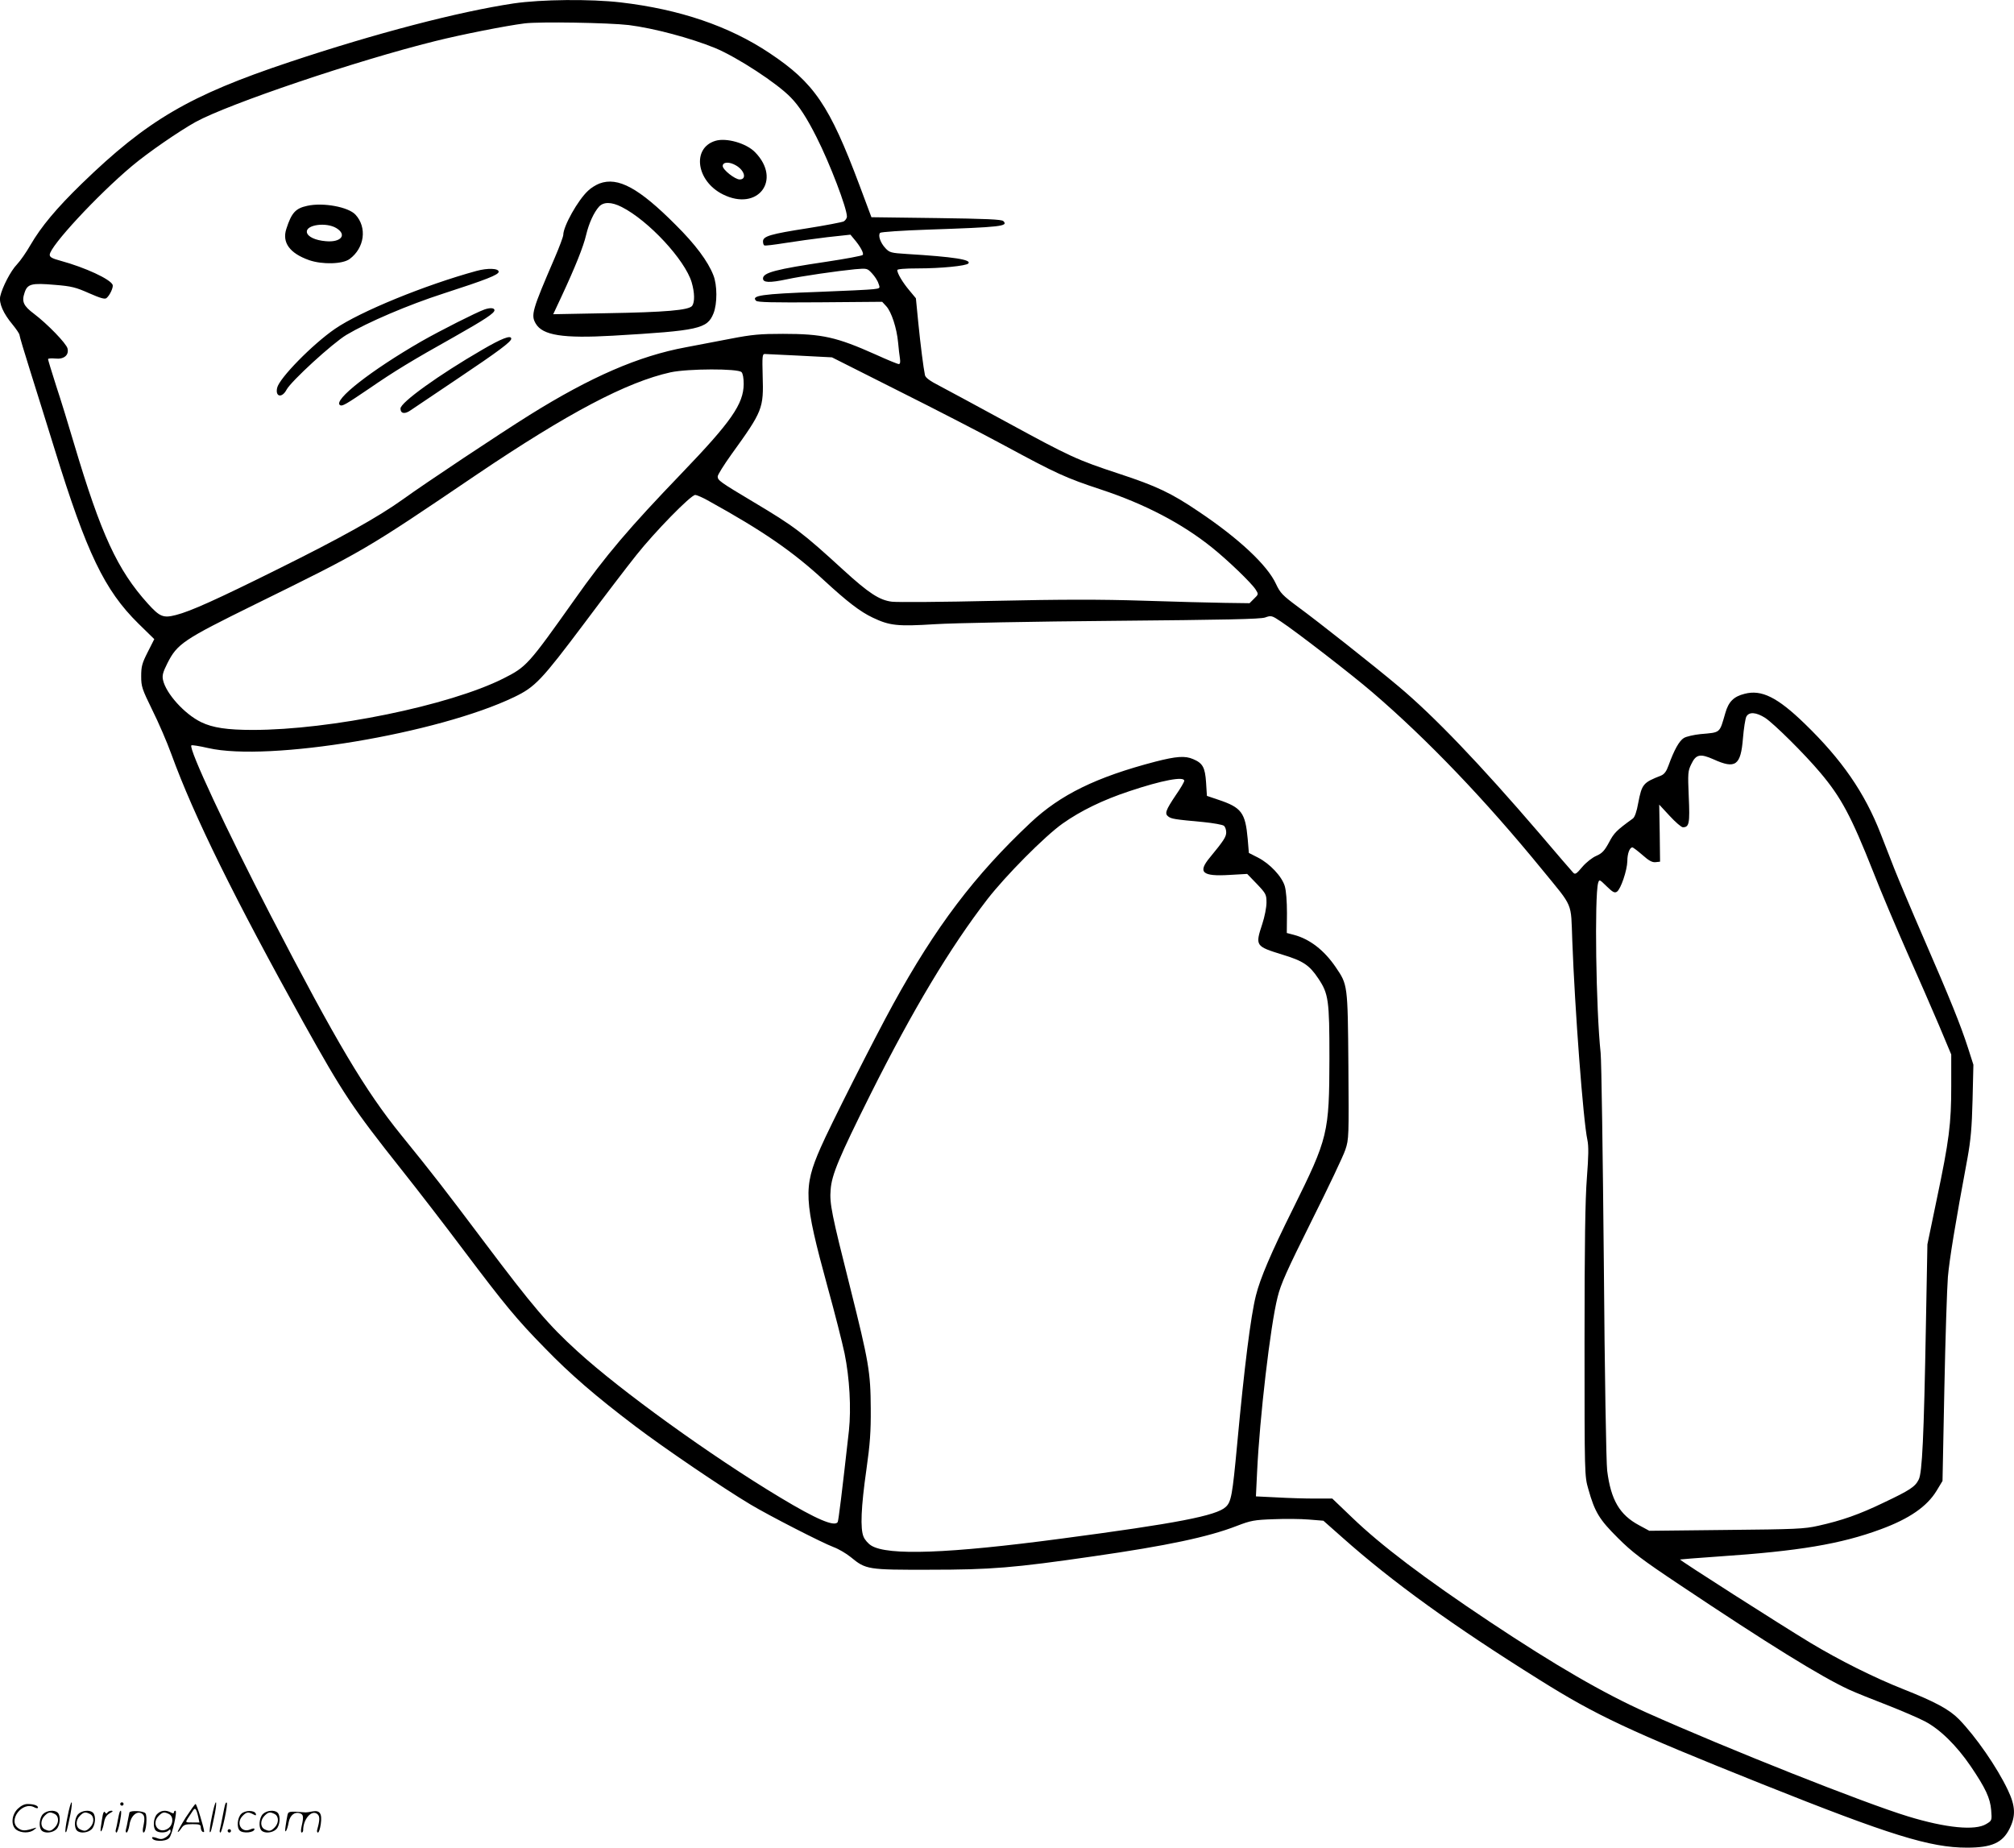 <svg version="1.0" xmlns="http://www.w3.org/2000/svg"
  viewBox="0 0 1200.02 1100.922"
 preserveAspectRatio="xMidYMid meet">
<g transform="translate(-0.374,1101.927) scale(0.1,-0.1)"
fill="#000000" stroke="none">
<path d="M3065 10999 c-332 -50 -822 -178 -1335 -349 -597 -199 -848 -346
-1239 -725 -152 -148 -242 -256 -306 -366 -24 -42 -60 -94 -80 -115 -38 -39
-88 -137 -100 -191 -8 -41 18 -101 74 -168 22 -27 41 -55 41 -62 0 -7 29 -104
64 -215 35 -112 101 -322 146 -468 190 -615 296 -837 498 -1036 l95 -93 -39
-77 c-34 -67 -39 -86 -39 -144 0 -62 5 -76 66 -201 37 -74 88 -192 114 -264
135 -371 377 -860 787 -1599 237 -425 292 -508 584 -876 94 -118 262 -336 373
-484 241 -320 314 -409 481 -579 151 -156 304 -288 539 -466 169 -128 517
-365 686 -466 110 -66 428 -229 495 -254 30 -11 76 -38 103 -60 90 -74 100
-76 472 -75 363 0 499 11 974 80 438 63 684 115 854 181 83 32 104 36 218 40
70 3 165 2 212 -2 l86 -7 113 -100 c298 -265 655 -523 1173 -847 341 -214 535
-305 1325 -621 766 -306 1004 -380 1224 -380 148 0 212 29 254 114 37 75 35
134 -11 230 -64 135 -190 317 -291 421 -58 59 -142 104 -331 179 -177 70 -380
172 -555 277 -180 109 -780 492 -776 496 1 1 105 9 232 18 476 32 726 74 964
162 171 63 276 136 333 230 l35 58 11 550 c6 303 16 602 21 665 9 103 43 314
117 710 19 106 26 180 30 345 l5 210 -32 100 c-44 136 -105 288 -263 651 -74
170 -152 356 -175 414 -23 58 -59 152 -82 210 -96 247 -233 444 -453 657 -163
158 -258 205 -359 178 -64 -16 -95 -47 -114 -114 -36 -123 -26 -115 -149 -126
-38 -4 -83 -14 -98 -23 -28 -17 -58 -71 -92 -165 -12 -34 -25 -51 -44 -59
-107 -42 -114 -50 -136 -163 -9 -52 -21 -85 -32 -93 -98 -71 -112 -85 -142
-142 -27 -50 -41 -65 -75 -80 -24 -10 -61 -39 -84 -66 -36 -43 -43 -47 -55
-34 -8 8 -99 114 -202 235 -352 410 -626 697 -840 876 -140 118 -482 388 -597
472 -93 69 -106 83 -131 136 -51 112 -222 272 -461 432 -164 111 -251 152
-476 226 -249 82 -290 101 -670 308 -173 94 -352 191 -398 215 -57 29 -84 49
-87 64 -9 43 -26 175 -40 315 l-14 143 -39 47 c-39 46 -72 101 -72 121 0 6 44
10 123 10 138 0 286 15 300 29 23 23 -87 40 -367 57 -93 6 -102 8 -127 35 -30
32 -45 77 -31 91 5 5 133 14 283 19 439 15 482 20 451 51 -10 10 -102 14 -400
18 l-386 5 -71 190 c-179 477 -270 611 -536 788 -241 161 -536 261 -887 302
-181 21 -473 18 -637 -6z m685 -129 c150 -19 368 -77 515 -137 132 -55 371
-211 451 -295 50 -51 96 -123 153 -236 80 -158 181 -423 181 -473 0 -10 -9
-23 -19 -29 -11 -5 -109 -24 -217 -41 -218 -34 -264 -47 -264 -78 0 -11 3 -22
8 -24 4 -3 59 4 122 14 63 10 177 26 253 35 l138 15 19 -23 c39 -45 63 -89 54
-98 -5 -5 -101 -23 -214 -40 -302 -45 -380 -65 -380 -100 0 -25 38 -27 142 -5
87 19 303 50 406 60 72 6 73 6 101 -24 16 -17 34 -44 39 -61 11 -29 10 -29
-31 -34 -23 -3 -170 -10 -327 -16 -339 -12 -403 -22 -371 -53 9 -9 98 -11 381
-9 l370 3 25 -27 c30 -33 62 -129 70 -216 3 -34 8 -78 11 -95 3 -22 1 -33 -7
-33 -7 0 -68 25 -136 56 -235 105 -319 124 -554 124 -135 0 -183 -4 -312 -29
-83 -16 -204 -39 -267 -51 -281 -52 -566 -176 -930 -403 -179 -112 -620 -405
-757 -504 -145 -104 -369 -229 -738 -412 -372 -185 -526 -254 -612 -276 -77
-20 -97 -11 -168 67 -182 202 -279 412 -440 953 -31 105 -78 259 -106 343 -27
84 -49 157 -49 161 0 5 19 6 43 4 51 -6 83 20 73 60 -7 30 -121 147 -199 206
-64 48 -75 73 -57 126 17 53 42 59 180 47 101 -8 126 -15 205 -50 66 -29 93
-37 103 -29 20 16 42 64 37 79 -14 34 -162 103 -312 144 -48 13 -63 21 -63 35
0 50 285 357 490 529 95 80 281 208 380 263 198 108 954 364 1425 481 160 40
424 92 535 106 90 11 501 4 620 -10z m1018 -1970 l193 -10 397 -200 c218 -109
503 -256 632 -326 311 -168 363 -192 575 -262 260 -86 482 -202 660 -345 96
-77 235 -211 260 -250 18 -28 18 -29 -9 -55 l-27 -27 -147 2 c-81 1 -300 7
-487 13 -251 8 -483 8 -890 -1 -303 -7 -576 -9 -607 -5 -74 9 -138 51 -287
187 -248 227 -293 261 -536 406 -201 120 -215 130 -215 153 0 10 37 69 82 132
187 259 192 273 186 469 -3 111 -2 129 12 129 8 0 102 -5 208 -10z m-346 -98
c8 -8 13 -36 13 -71 -1 -119 -74 -224 -369 -531 -313 -326 -451 -487 -640
-755 -276 -389 -285 -399 -424 -469 -321 -161 -1029 -306 -1492 -306 -153 0
-239 13 -307 46 -100 48 -211 172 -228 252 -6 27 0 47 26 99 59 117 96 141
518 349 659 324 656 322 1326 776 544 367 893 551 1155 609 104 22 400 23 422
1z m-193 -769 c322 -178 500 -301 686 -473 137 -126 213 -185 289 -221 101
-48 147 -53 371 -39 110 7 589 16 1065 20 665 6 874 10 902 20 36 13 40 12 95
-25 88 -58 425 -318 543 -420 328 -281 675 -644 1013 -1058 188 -230 170 -188
179 -422 15 -408 65 -1073 90 -1188 8 -38 7 -95 -3 -226 -10 -129 -14 -390
-14 -976 0 -800 0 -800 23 -880 38 -135 65 -180 176 -290 85 -85 143 -129 371
-281 522 -349 838 -545 1005 -622 41 -19 144 -60 227 -92 84 -33 185 -76 225
-97 91 -47 190 -145 274 -268 88 -130 116 -189 122 -262 5 -61 4 -62 -29 -82
-66 -41 -240 -24 -466 45 -260 79 -1074 402 -1557 618 -259 116 -545 282 -936
542 -389 259 -649 456 -821 622 l-117 112 -104 0 c-58 0 -160 3 -228 7 l-123
6 7 145 c15 322 79 872 122 1042 19 78 55 158 203 455 99 198 190 389 201 424
21 62 21 80 18 500 -4 487 -4 482 -76 588 -68 100 -154 167 -249 192 l-42 11
1 118 c0 71 -5 134 -13 161 -17 58 -89 134 -159 170 l-55 28 -7 84 c-14 156
-37 187 -175 233 l-68 23 -5 80 c-6 90 -20 115 -77 139 -48 21 -100 17 -225
-15 -352 -92 -565 -196 -744 -364 -334 -314 -566 -621 -819 -1082 -111 -202
-378 -730 -432 -855 -104 -237 -100 -310 42 -830 42 -151 87 -329 101 -395 30
-147 40 -327 26 -460 -42 -374 -62 -537 -67 -545 -18 -30 -128 17 -342 146
-413 248 -953 638 -1208 871 -173 157 -267 268 -553 648 -243 323 -307 406
-497 640 -217 268 -386 553 -779 1311 -263 508 -490 994 -472 1012 3 3 48 -4
100 -16 361 -83 1371 86 1824 304 125 60 163 101 417 439 115 154 254 336 309
405 110 139 326 360 352 360 9 0 47 -16 83 -37z m6292 -1291 c52 -34 234 -214
329 -327 124 -147 184 -259 315 -590 47 -121 139 -337 202 -480 64 -143 149
-339 190 -435 l73 -174 0 -188 c0 -225 -12 -322 -87 -678 l-55 -265 -9 -485
c-12 -663 -22 -878 -43 -917 -21 -43 -54 -64 -208 -137 -147 -71 -251 -107
-390 -138 -84 -19 -135 -21 -550 -25 l-457 -5 -61 33 c-116 62 -168 151 -190
325 -6 47 -15 578 -20 1240 -6 638 -14 1200 -19 1249 -28 262 -37 932 -15
1013 7 23 8 22 51 -20 36 -35 47 -41 61 -32 23 15 61 128 62 182 0 45 14 82
30 82 5 0 32 -21 61 -46 38 -34 58 -44 77 -42 l27 3 -2 170 -3 170 63 -68 c34
-37 69 -67 78 -67 38 0 42 24 35 182 -6 141 -5 153 15 194 28 59 53 64 132 29
132 -60 163 -37 176 126 5 59 14 116 20 128 16 30 58 27 112 -7z m-3461 -375
c0 -7 -22 -45 -50 -85 -61 -91 -68 -111 -45 -128 19 -14 35 -17 209 -33 60 -6
115 -16 122 -22 8 -6 14 -24 14 -39 0 -27 -14 -49 -98 -151 -73 -88 -45 -113
118 -103 l105 6 58 -60 c54 -57 57 -63 57 -111 0 -28 -11 -85 -25 -127 -43
-131 -41 -133 120 -183 123 -37 161 -63 213 -141 62 -92 67 -130 67 -475 -1
-449 -8 -476 -217 -898 -131 -263 -196 -416 -221 -517 -31 -123 -69 -425 -112
-889 -28 -300 -35 -341 -68 -371 -55 -52 -292 -98 -982 -189 -669 -89 -1032
-102 -1130 -41 -18 11 -39 35 -46 53 -20 47 -15 175 17 399 22 155 27 227 26
365 -1 217 -12 279 -122 718 -111 440 -124 503 -117 585 6 89 50 193 238 570
253 505 474 873 695 1160 110 142 342 376 449 452 109 77 241 141 398 193 194
65 327 90 327 62z M4266 10180 c-141 -43 -114 -240 45 -319 208 -104 353 86
192 251 -52 54 -172 88 -237 68z m124 -147 c51 -30 64 -83 21 -83 -28 0 -101
58 -101 80 0 25 40 27 80 3z M3576 9926 c-21 -8 -52 -27 -68 -43 -61 -56 -148
-212 -148 -263 0 -10 -23 -72 -51 -137 -135 -313 -143 -341 -113 -392 41 -70
162 -89 459 -72 514 30 563 41 600 133 23 57 23 169 -1 228 -32 82 -107 183
-224 299 -219 220 -344 288 -454 247z m132 -140 c160 -81 377 -315 417 -449
18 -62 19 -117 3 -140 -20 -26 -156 -38 -511 -44 l-317 -6 51 109 c80 172 129
294 145 363 17 71 46 134 77 169 27 29 74 29 135 -2z M1835 9793 c-70 -15 -94
-41 -125 -137 -27 -82 20 -146 136 -187 79 -27 199 -24 241 7 89 66 105 188
35 264 -42 46 -192 74 -287 53z m173 -133 c65 -40 28 -86 -62 -78 -64 5 -110
27 -114 54 -6 44 115 61 176 24z M2843 9405 c-307 -84 -693 -242 -843 -345
-134 -92 -333 -295 -345 -352 -12 -54 29 -62 56 -11 27 51 274 277 357 327
126 75 369 179 577 246 256 83 330 112 330 130 0 21 -66 23 -132 5z M2890
9175 c-50 -18 -260 -124 -376 -190 -300 -173 -529 -352 -484 -380 13 -8 35 5
175 100 148 102 255 167 505 307 182 103 240 141 240 159 0 14 -26 16 -60 4z
M2875 8934 c-257 -149 -485 -313 -485 -349 0 -31 26 -35 61 -10 19 13 145 98
281 189 240 161 318 219 318 237 0 24 -57 2 -175 -67z M406 194 c-10 -47 -15
-88 -12 -91 5 -6 9 7 30 110 7 37 10 67 6 67 -4 0 -15 -39 -24 -86z M720 270
c0 -5 5 -10 10 -10 6 0 10 5 10 10 0 6 -4 10 -10 10 -5 0 -10 -4 -10 -10z
M1266 194 c-10 -47 -15 -88 -12 -91 5 -6 9 7 30 110 7 37 10 67 6 67 -4 0 -15
-39 -24 -86z M1346 269 c-3 -8 -10 -41 -16 -74 -6 -33 -14 -68 -16 -77 -3 -10
-1 -18 3 -18 10 0 46 171 38 178 -2 3 -7 -1 -9 -9z M109 241 c-38 -38 -41
-101 -7 -125 29 -20 79 -20 104 0 18 14 18 15 1 10 -53 -17 -69 -17 -92 -2
-69 45 21 166 94 126 12 -6 21 -7 21 -1 0 12 -25 21 -62 21 -19 0 -39 -10 -59
-29z M1110 189 c-28 -45 -49 -83 -47 -85 2 -3 12 7 21 21 14 21 24 25 66 25
43 0 50 -3 50 -19 0 -11 5 -23 10 -26 6 -3 10 -3 10 1 0 20 -44 164 -51 164
-4 0 -30 -37 -59 -81z m75 4 l7 -33 -42 0 c-42 0 -42 0 -28 23 8 12 21 32 29
44 15 25 22 18 34 -34z M260 210 c-22 -22 -27 -79 -8 -98 19 -19 66 -14 88 8
22 22 27 79 8 98 -19 19 -66 14 -88 -8z m71 0 c25 -14 25 -54 -1 -80 -23 -23
-33 -24 -61 -10 -25 14 -25 54 1 80 23 23 33 24 61 10z M470 210 c-22 -22 -27
-79 -8 -98 19 -19 66 -14 88 8 22 22 27 79 8 98 -19 19 -66 14 -88 -8z m71 0
c25 -14 25 -54 -1 -80 -23 -23 -33 -24 -61 -10 -25 14 -25 54 1 80 23 23 33
24 61 10z M616 204 c-3 -16 -8 -47 -11 -69 -8 -51 10 -26 19 27 5 27 15 42 34
53 18 10 22 14 10 15 -9 0 -20 -5 -24 -11 -5 -8 -9 -8 -14 1 -5 8 -10 3 -14
-16z M717 223 c-2 -4 -7 -26 -11 -48 -4 -22 -9 -48 -12 -57 -3 -10 -1 -18 4
-18 4 0 14 28 20 62 11 58 10 81 -1 61z M775 220 c-1 -3 -5 -23 -9 -45 -4 -22
-9 -48 -12 -57 -3 -10 -1 -18 4 -18 5 0 13 20 17 45 7 53 44 87 74 68 17 -11
19 -28 8 -80 -4 -18 -3 -33 2 -33 16 0 24 99 11 115 -12 14 -87 18 -95 5z
M940 210 c-22 -22 -27 -79 -8 -98 15 -15 61 -15 76 0 9 9 12 8 12 -5 0 -9 -12
-24 -26 -34 -21 -13 -32 -15 -55 -6 -16 6 -29 8 -29 3 0 -24 81 -27 102 -2 18
19 50 162 37 162 -5 0 -9 -5 -9 -10 0 -7 -6 -7 -19 0 -30 16 -59 12 -81 -10z
m71 0 c29 -16 25 -65 -6 -86 -56 -37 -103 28 -55 76 23 23 33 24 61 10z M1441
211 c-23 -23 -28 -80 -9 -99 19 -19 88 -13 88 9 0 5 -11 4 -24 -2 -54 -25 -89
38 -46 81 23 23 33 24 62 9 16 -9 19 -8 16 3 -8 22 -64 22 -87 -1z M1570 210
c-22 -22 -27 -79 -8 -98 19 -19 66 -14 88 8 22 22 27 79 8 98 -19 19 -66 14
-88 -8z m71 0 c25 -14 25 -54 -1 -80 -23 -23 -33 -24 -61 -10 -25 14 -25 54 1
80 23 23 33 24 61 10z M1716 201 c-3 -14 -8 -44 -11 -66 -8 -51 10 -26 19 27
8 41 35 63 66 53 22 -7 24 -21 11 -77 -5 -22 -5 -38 0 -38 5 0 9 6 9 13 0 68
51 125 85 97 15 -13 15 -35 -1 -92 -3 -10 -1 -18 4 -18 6 0 13 23 17 50 9 63
-5 84 -49 76 -17 -4 -35 -6 -41 -6 -101 8 -104 7 -109 -19z M1360 110 c0 -5 5
-10 10 -10 6 0 10 5 10 10 0 6 -4 10 -10 10 -5 0 -10 -4 -10 -10z"/>
</g>
</svg>
